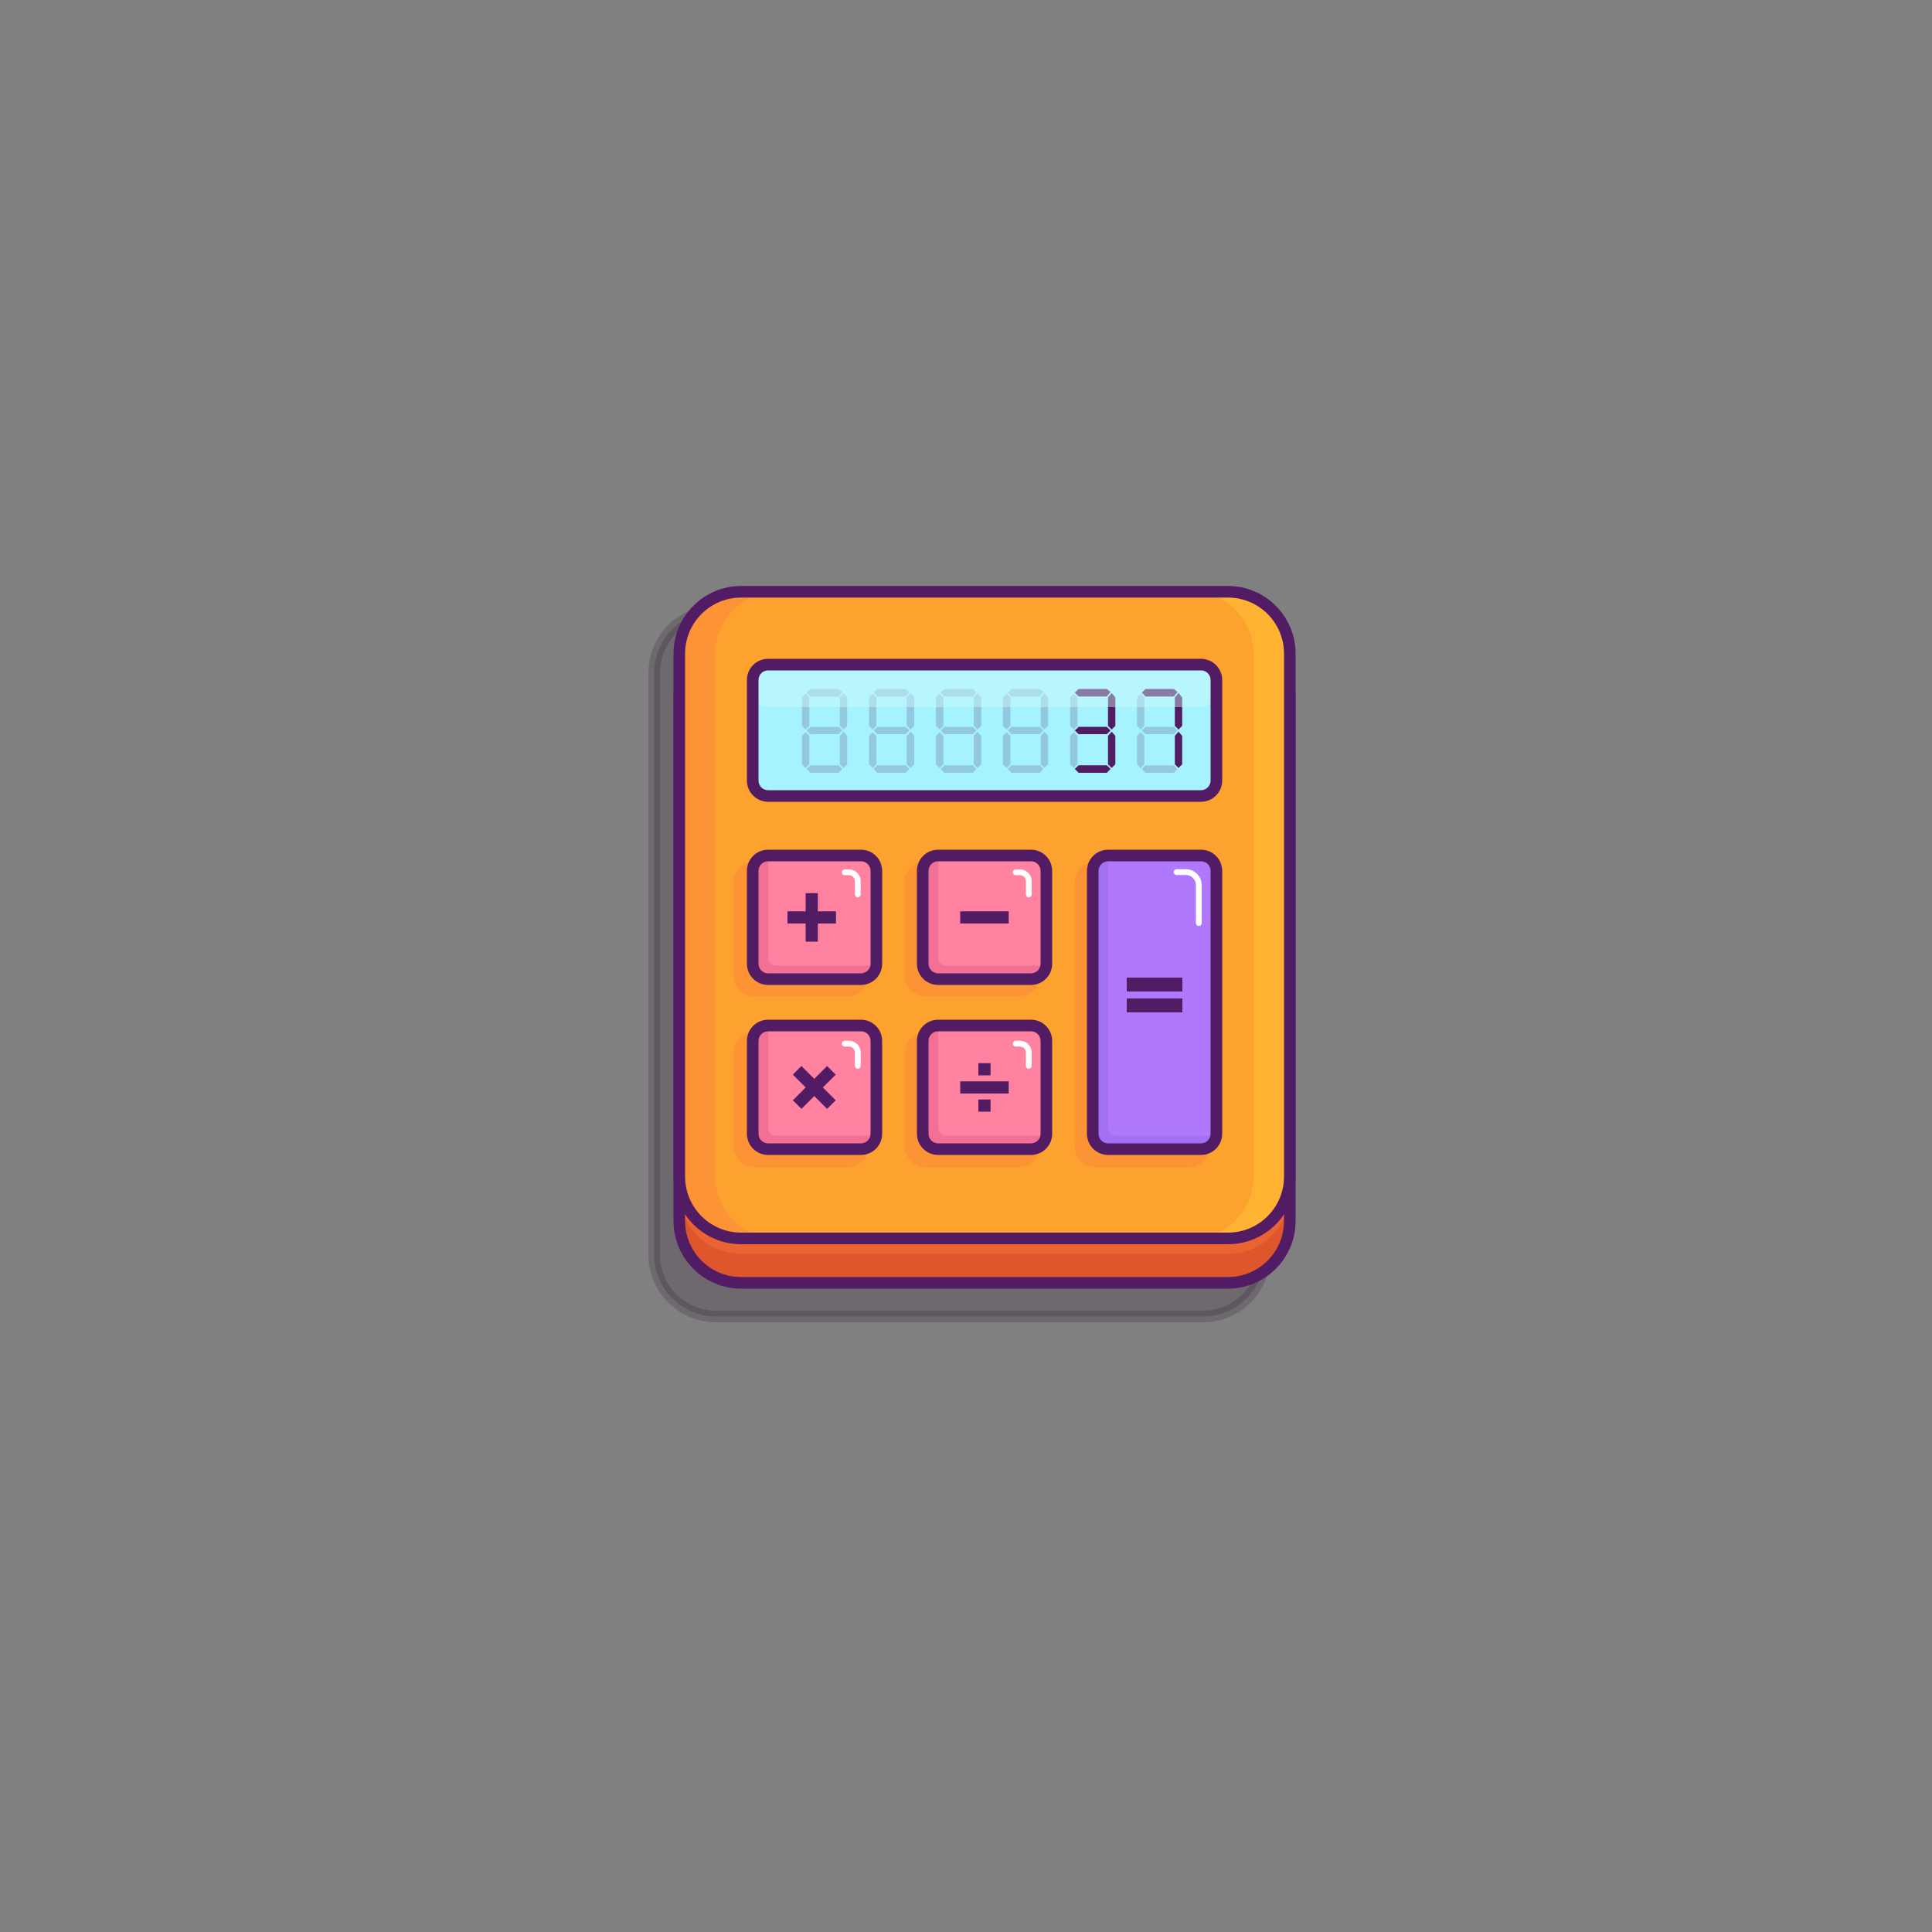 <?xml version="1.0" encoding="UTF-8"?><svg version="1.1" id="Layer_1" xmlns="http://www.w3.org/2000/svg" xmlns:xlink="http://www.w3.org/1999/xlink" x="0px" y="0px" viewBox="0 0 1000 1000" style="enable-background:new 0 0 1000 1000;" xml:space="preserve" width="1000px" height="1000px">

<rect x="0" y="0" width="1000" height="1000" fill="#808080" stroke="none"/>

<path d="M370.6,316.3h252c17.7,0,32,14.3,32,32v301.1c0,17.7-14.3,32-32,32h-252c-17.7,0-32-14.3-32-32V348.3
	C338.6,330.7,352.9,316.3,370.6,316.3z" style="opacity:0.2;fill:#241228;stroke:#241228;stroke-width:6;stroke-linecap:round;stroke-linejoin:round;enable-background:new    ;"/>
<path d="M383.6,329.3h252c17.7,0,32,14.3,32,32V632c0,17.7-14.3,32-32,32h-252c-17.7,0-32-14.3-32-32V361.3
	C351.6,343.6,365.9,329.3,383.6,329.3z" style="fill:#EB6331;"/>
<path d="M635.6,649h-252c-17.7,0-32-14.3-32-32v15c0,17.7,14.3,32,32,32h252c17.7,0,32-14.3,32-32v-15
	C667.6,634.7,653.3,649,635.6,649z" style="fill:#DD562C;"/>
<g>
	<path d="M635.6,667h-252c-19.3,0-35-15.7-35-35V361.3c0-19.3,15.7-35,35-35h252c19.3,0,35,15.7,35,35V632
		C670.6,651.3,654.9,667,635.6,667z M383.6,332.3c-16,0-29,13-29,29V632c0,16,13,29,29,29h252c16,0,29-13,29-29V361.3
		c0-16-13-29-29-29H383.6z" style="fill:#511C64;"/>
</g>
<path d="M383.6,306.3h252c17.7,0,32,14.3,32,32V609c0,17.7-14.3,32-32,32h-252c-17.7,0-32-14.3-32-32V338.3
	C351.6,320.6,365.9,306.3,383.6,306.3z" style="fill:#FDA22F;"/>
<path d="M383.6,306.3h252c17.7,0,32,14.3,32,32V609c0,17.7-14.3,32-32,32h-252c-17.7,0-32-14.3-32-32V338.3
	C351.6,320.6,365.9,306.3,383.6,306.3z" style="fill:#FDA22F;"/>
<path d="M370.3,609V338.3c0-17.7,14.3-32,32-32h-18.7c-17.7,0-32,14.3-32,32V609c0,17.7,14.3,32,32,32h18.7
	C384.6,641,370.3,626.7,370.3,609z" style="fill:#FC9435;"/>
<path d="M635.6,306.3h-18.7c17.7,0,32,14.3,32,32V609c0,17.7-14.3,32-32,32h18.7c17.7,0,32-14.3,32-32V338.3
	C667.6,320.6,653.3,306.3,635.6,306.3z" style="fill:#FFB331;"/>
<g>
	<path d="M635.6,644h-252c-19.3,0-35-15.7-35-35V338.3c0-19.3,15.7-35,35-35h252c19.3,0,35,15.7,35,35V609
		C670.6,628.3,654.9,644,635.6,644z M383.6,309.3c-16,0-29,13-29,29V609c0,16,13,29,29,29h252c16,0,29-13,29-29V338.3
		c0-16-13-29-29-29H383.6z" style="fill:#511C64;"/>
</g>
<path d="M397.6,344h224c4.4,0,8,3.6,8,8v52c0,4.4-3.6,8-8,8h-224c-4.4,0-8-3.6-8-8v-52C389.6,347.6,393.2,344,397.6,344
	z" style="fill:#A5F3FF;"/>
<polygon points="592.9,360.5 591,358.5 592.9,356.6 607.6,356.6 609.5,358.2 607.5,360.5 " style="fill:#511C64;"/>
<polygon points="588.5,375.7 588.5,361 590.4,359.1 592.3,361 592.3,375.7 590.4,377.6 " style="opacity:0.2;fill:#511C64;enable-background:new    ;"/>
<polygon points="608.1,375.7 608.1,361 610,358.7 611.9,361 611.9,375.7 610,377.6 " style="fill:#511C64;"/>
<polygon points="592.9,380 591,378.1 592.9,376.2 607.5,376.2 609.5,378.1 607.5,380 " style="opacity:0.2;fill:#511C64;enable-background:new    ;"/>
<polygon points="588.5,395.6 588.5,380.9 590.4,379 592.3,380.9 592.3,395.6 590.4,397.5 " style="opacity:0.2;fill:#511C64;enable-background:new    ;"/>
<polygon points="608.1,395.6 608.1,380.9 610,378.7 611.9,380.9 611.9,395.6 610,397.5 " style="fill:#511C64;"/>
<polygon points="592.9,400 591,398 592.9,396.1 607.5,396.1 609.5,398 607.5,400 " style="opacity:0.2;fill:#511C64;enable-background:new    ;"/>
<polygon points="558.3,360.5 556.3,358.5 558.3,356.6 572.9,356.6 574.8,358.2 572.9,360.5 " style="fill:#511C64;"/>
<polygon points="553.9,375.7 553.9,361 555.8,359.1 557.7,361 557.7,375.7 555.8,377.6 " style="opacity:0.2;fill:#511C64;enable-background:new    ;"/>
<polygon points="573.5,375.7 573.5,361 575.4,358.7 577.3,361 577.3,375.7 575.4,377.6 " style="fill:#511C64;"/>
<polygon points="558.3,380 556.3,378.1 558.3,376.2 572.9,376.2 574.8,378.1 572.9,380 " style="fill:#511C64;"/>
<polygon points="553.9,395.6 553.9,380.9 555.8,379 557.7,380.9 557.7,395.6 555.8,397.5 " style="opacity:0.2;fill:#511C64;enable-background:new    ;"/>
<polygon points="573.5,395.6 573.5,380.9 575.4,378.7 577.3,380.9 577.3,395.6 575.4,397.5 " style="fill:#511C64;"/>
<polygon points="558.3,400 556.3,398 558.3,396.1 572.9,396.1 574.8,398 572.9,400 " style="fill:#511C64;"/>
<g style="opacity:0.2;">
	<polygon points="488.8,360.5 486.9,358.5 488.8,356.6 503.5,356.6 505.4,358.2 503.5,360.5 	" style="fill:#511C64;"/>
	<polygon points="484.4,375.7 484.4,361 486.4,359.1 488.3,361 488.3,375.7 486.4,377.6 	" style="fill:#511C64;"/>
	<polygon points="504,375.7 504,361 505.9,358.7 507.9,361 507.9,375.7 505.9,377.6 	" style="fill:#511C64;"/>
	<polygon points="488.8,380 486.9,378.1 488.8,376.2 503.5,376.2 505.4,378.1 503.5,380 	" style="fill:#511C64;"/>
	<polygon points="484.4,395.6 484.4,380.9 486.4,379 488.3,380.9 488.3,395.6 486.4,397.5 	" style="fill:#511C64;"/>
	<polygon points="504,395.6 504,380.9 505.9,378.7 507.9,380.9 507.9,395.6 505.9,397.5 	" style="fill:#511C64;"/>
	<polygon points="488.8,400 486.9,398 488.8,396.1 503.5,396.1 505.4,398 503.5,400 	" style="fill:#511C64;"/>
</g>
<g style="opacity:0.2;">
	<polygon points="523.5,360.5 521.6,358.5 523.5,356.6 538.2,356.6 540.1,358.2 538.2,360.5 	" style="fill:#511C64;"/>
	<polygon points="519.1,375.7 519.1,361 521,359.1 523,361 523,375.7 521,377.6 	" style="fill:#511C64;"/>
	<polygon points="538.7,375.7 538.7,361 540.6,358.7 542.5,361 542.5,375.7 540.6,377.6 	" style="fill:#511C64;"/>
	<polygon points="523.5,380 521.6,378.1 523.5,376.2 538.2,376.2 540.1,378.1 538.2,380 	" style="fill:#511C64;"/>
	<polygon points="519.1,395.6 519.1,380.9 521,379 523,380.9 523,395.6 521,397.5 	" style="fill:#511C64;"/>
	<polygon points="538.7,395.6 538.7,380.9 540.6,378.7 542.5,380.9 542.5,395.6 540.6,397.5 	" style="fill:#511C64;"/>
	<polygon points="523.5,400 521.6,398 523.5,396.1 538.2,396.1 540.1,398 538.2,400 	" style="fill:#511C64;"/>
</g>
<g style="opacity:0.2;">
	<polygon points="419.5,360.5 417.5,358.5 419.5,356.6 434.1,356.6 436,358.2 434.1,360.5 	" style="fill:#511C64;"/>
	<polygon points="415.1,375.7 415.1,361 417,359.1 418.9,361 418.9,375.7 417,377.6 	" style="fill:#511C64;"/>
	<polygon points="434.7,375.7 434.7,361 436.6,358.7 438.5,361 438.5,375.7 436.6,377.6 	" style="fill:#511C64;"/>
	<polygon points="419.5,380 417.5,378.1 419.5,376.2 434.1,376.2 436,378.1 434.1,380 	" style="fill:#511C64;"/>
	<polygon points="415.1,395.6 415.1,380.9 417,379 418.9,380.9 418.9,395.6 417,397.5 	" style="fill:#511C64;"/>
	<polygon points="434.7,395.6 434.7,380.9 436.6,378.7 438.5,380.9 438.5,395.6 436.6,397.5 	" style="fill:#511C64;"/>
	<polygon points="419.5,400 417.5,398 419.5,396.1 434.1,396.1 436,398 434.1,400 	" style="fill:#511C64;"/>
</g>
<g style="opacity:0.2;">
	<polygon points="454.1,360.5 452.2,358.5 454.1,356.6 468.8,356.6 470.7,358.2 468.8,360.5 	" style="fill:#511C64;"/>
	<polygon points="449.8,375.7 449.8,361 451.7,359.1 453.6,361 453.6,375.7 451.7,377.6 	" style="fill:#511C64;"/>
	<polygon points="469.3,375.7 469.3,361 471.3,358.7 473.2,361 473.2,375.7 471.3,377.6 	" style="fill:#511C64;"/>
	<polygon points="454.1,380 452.2,378.1 454.1,376.2 468.8,376.2 470.7,378.1 468.8,380 	" style="fill:#511C64;"/>
	<polygon points="449.8,395.6 449.8,380.9 451.7,379 453.6,380.9 453.6,395.6 451.7,397.5 	" style="fill:#511C64;"/>
	<polygon points="469.3,395.6 469.3,380.9 471.3,378.7 473.2,380.9 473.2,395.6 471.3,397.5 	" style="fill:#511C64;"/>
	<polygon points="454.1,400 452.2,398 454.1,396.1 468.8,396.1 470.7,398 468.8,400 	" style="fill:#511C64;"/>
</g>
<path d="M397.6,344h224c4.4,0,8,3.6,8,8v6c0,4.4-3.6,8-8,8h-224c-4.4,0-8-3.6-8-8v-6C389.6,347.6,393.2,344,397.6,344z
	" style="opacity:0.43;fill:#D2FCFB;enable-background:new    ;"/>
<g>
	<path d="M621.6,415h-224c-6.1,0-11-4.9-11-11v-52c0-6.1,4.9-11,11-11h224c6.1,0,11,4.9,11,11v52
		C632.6,410.1,627.7,415,621.6,415z M397.6,347c-2.8,0-5,2.2-5,5v52c0,2.8,2.2,5,5,5h224c2.8,0,5-2.2,5-5v-52c0-2.8-2.2-5-5-5H397.6
		z" style="fill:#511C64;"/>
</g>
<path d="M390.6,448.8h48c4.4,0,8,3.6,8,8v48c0,4.4-3.6,8-8,8h-48c-4.4,0-8-3.6-8-8v-48
	C382.6,452.4,386.2,448.8,390.6,448.8z" style="fill:#FC9435;stroke:#FC9435;stroke-width:6;stroke-miterlimit:10;"/>
<path d="M479.2,448.8h48c4.4,0,8,3.6,8,8v48c0,4.4-3.6,8-8,8h-48c-4.4,0-8-3.6-8-8v-48
	C471.2,452.4,474.8,448.8,479.2,448.8z" style="fill:#FC9435;stroke:#FC9435;stroke-width:6;stroke-miterlimit:10;"/>
<path d="M390.6,537.3h48c4.4,0,8,3.6,8,8v48c0,4.4-3.6,8-8,8h-48c-4.4,0-8-3.6-8-8v-48
	C382.6,540.9,386.2,537.3,390.6,537.3z" style="fill:#FC9435;stroke:#FC9435;stroke-width:6;stroke-miterlimit:10;"/>
<path d="M479.2,537.3h48c4.4,0,8,3.6,8,8v48c0,4.4-3.6,8-8,8h-48c-4.4,0-8-3.6-8-8v-48
	C471.2,540.9,474.8,537.3,479.2,537.3z" style="fill:#FC9435;stroke:#FC9435;stroke-width:6;stroke-miterlimit:10;"/>
<path d="M567.2,448.8h48c4.4,0,8,3.6,8,8v136.5c0,4.4-3.6,8-8,8h-48c-4.4,0-8-3.6-8-8V456.8
	C559.2,452.4,562.8,448.8,567.2,448.8z" style="fill:#FC9435;stroke:#FC9435;stroke-width:6;stroke-miterlimit:10;"/>
<path d="M485.6,442.8h48c4.4,0,8,3.6,8,8v48c0,4.4-3.6,8-8,8h-48c-4.4,0-8-3.6-8-8v-48
	C477.6,446.4,481.2,442.8,485.6,442.8z" style="fill:#FF82A0;"/>
<path d="M573.6,442.8h48c4.4,0,8,3.6,8,8v136c0,4.4-3.6,8-8,8h-48c-4.4,0-8-3.6-8-8v-136
	C565.6,446.4,569.2,442.8,573.6,442.8z" style="fill:#B078FD;"/>
<path d="M577.5,587.8c-2.1,0-3.9-1.7-3.9-3.9l0,0V442.8c-4.4,0-8,3.6-8,8v136c0,4.4,3.6,8,8,8h48c4,0,7.4-3,7.9-7
	H577.5z" style="fill:#A270F2;"/>
<g>
	<path d="M621.6,597.8h-48c-6.1,0-11-4.9-11-11v-136c0-6.1,4.9-11,11-11h48c6.1,0,11,4.9,11,11v136
		C632.6,592.9,627.7,597.8,621.6,597.8z M573.6,445.8c-2.8,0-5,2.2-5,5v136c0,2.8,2.2,5,5,5h48c2.8,0,5-2.2,5-5v-136
		c0-2.8-2.2-5-5-5H573.6z" style="fill:#511C64;"/>
</g>
<rect x="583.2" y="506" width="28.8" height="7.2" style="fill:#511C64;"/>
<rect x="583.2" y="516.8" width="28.8" height="7.2" style="fill:#511C64;"/>
<g>
	<path d="M620.5,479.3c-0.8,0-1.5-0.7-1.5-1.5v-19.7c0-2.8-2.3-5.2-5.2-5.2H609c-0.8,0-1.5-0.7-1.5-1.5
		s0.7-1.5,1.5-1.5h4.8c4.5,0,8.2,3.7,8.2,8.2v19.7C622,478.7,621.3,479.3,620.5,479.3z" style="fill:#FFFFFF;"/>
</g>
<path d="M489.5,499.8c-2.1,0-3.9-1.7-3.9-3.9l0,0v-53.1c-4.4,0-8,3.6-8,8v48c0,4.4,3.6,8,8,8h48c4,0,7.4-3,7.9-7H489.5
	z" style="fill:#F27095;"/>
<g>
	<path d="M533.6,509.8h-48c-6.1,0-11-4.9-11-11v-48c0-6.1,4.9-11,11-11h48c6.1,0,11,4.9,11,11v48
		C544.6,504.9,539.7,509.8,533.6,509.8z M485.6,445.8c-2.8,0-5,2.2-5,5v48c0,2.8,2.2,5,5,5h48c2.8,0,5-2.2,5-5v-48c0-2.8-2.2-5-5-5
		H485.6z" style="fill:#511C64;"/>
</g>
<rect x="497" y="471.7" width="25.1" height="6.3" style="fill:#511C64;"/>
<g>
	<path d="M532.5,464.5c-0.8,0-1.5-0.7-1.5-1.5v-6.9c0-1.7-1.4-3.1-3.1-3.1h-2.2c-0.8,0-1.5-0.7-1.5-1.5
		s0.7-1.5,1.5-1.5h2.2c3.4,0,6.1,2.7,6.1,6.1v6.9C534,463.8,533.3,464.5,532.5,464.5z" style="fill:#FFFFFF;"/>
</g>
<path d="M397.6,442.8h48c4.4,0,8,3.6,8,8v48c0,4.4-3.6,8-8,8h-48c-4.4,0-8-3.6-8-8v-48
	C389.6,446.4,393.2,442.8,397.6,442.8z" style="fill:#FF82A0;"/>
<path d="M401.5,499.8c-2.1,0-3.9-1.7-3.9-3.9l0,0v-53.1c-4.4,0-8,3.6-8,8v48c0,4.4,3.6,8,8,8h48c4,0,7.4-3,7.9-7H401.5
	z" style="fill:#F27095;"/>
<g>
	<path d="M445.6,509.8h-48c-6.1,0-11-4.9-11-11v-48c0-6.1,4.9-11,11-11h48c6.1,0,11,4.9,11,11v48
		C456.6,504.9,451.7,509.8,445.6,509.8z M397.6,445.8c-2.8,0-5,2.2-5,5v48c0,2.8,2.2,5,5,5h48c2.8,0,5-2.2,5-5v-48c0-2.8-2.2-5-5-5
		H397.6z" style="fill:#511C64;"/>
</g>
<rect x="407.6" y="471.7" width="25.1" height="6.3" style="fill:#511C64;"/>
<rect x="417" y="462.3" width="6.3" height="25.1" style="fill:#511C64;"/>
<g>
	<path d="M444,464.5c-0.8,0-1.5-0.7-1.5-1.5v-6.9c0-1.7-1.4-3.1-3.1-3.1h-2.2c-0.8,0-1.5-0.7-1.5-1.5s0.7-1.5,1.5-1.5
		h2.2c3.4,0,6.1,2.7,6.1,6.1v6.9C445.5,463.8,444.8,464.5,444,464.5z" style="fill:#FFFFFF;"/>
</g>
<path d="M397.6,530.8h48c4.4,0,8,3.6,8,8v48c0,4.4-3.6,8-8,8h-48c-4.4,0-8-3.6-8-8v-48
	C389.6,534.4,393.2,530.8,397.6,530.8z" style="fill:#FF82A0;"/>
<path d="M401.5,587.8c-2.1,0-3.9-1.7-3.9-3.9l0,0v-53.1c-4.4,0-8,3.6-8,8v48c0,4.4,3.6,8,8,8h48c4,0,7.4-3,7.9-7H401.5
	z" style="fill:#F27095;"/>
<g>
	<path d="M445.6,597.8h-48c-6.1,0-11-4.9-11-11v-48c0-6.1,4.9-11,11-11h48c6.1,0,11,4.9,11,11v48
		C456.6,592.9,451.7,597.8,445.6,597.8z M397.6,533.8c-2.8,0-5,2.2-5,5v48c0,2.8,2.2,5,5,5h48c2.8,0,5-2.2,5-5v-48c0-2.8-2.2-5-5-5
		H397.6z" style="fill:#511C64;"/>
</g>
<rect x="418.4" y="550.3" transform="matrix(0.707 -0.707 0.707 0.707 -274.509 462.964)" width="6.3" height="25.1" style="fill:#511C64;"/>
<rect x="409" y="559.7" transform="matrix(0.707 -0.707 0.707 0.707 -274.508 462.964)" width="25.1" height="6.3" style="fill:#511C64;"/>
<g>
	<path d="M444,553.2c-0.8,0-1.5-0.7-1.5-1.5v-6.9c0-1.7-1.4-3.1-3.1-3.1h-2.2c-0.8,0-1.5-0.7-1.5-1.5s0.7-1.5,1.5-1.5
		h2.2c3.4,0,6.1,2.7,6.1,6.1v6.9C445.5,552.6,444.8,553.2,444,553.2z" style="fill:#FFFFFF;"/>
</g>
<path d="M485.6,530.8h48c4.4,0,8,3.6,8,8v48c0,4.4-3.6,8-8,8h-48c-4.4,0-8-3.6-8-8v-48
	C477.6,534.4,481.2,530.8,485.6,530.8z" style="fill:#FF82A0;"/>
<path d="M489.5,587.8c-2.1,0-3.9-1.7-3.9-3.9l0,0v-53.1c-4.4,0-8,3.6-8,8v48c0,4.4,3.6,8,8,8h48c4,0,7.4-3,7.9-7H489.5
	z" style="fill:#F27095;"/>
<g>
	<path d="M533.6,597.8h-48c-6.1,0-11-4.9-11-11v-48c0-6.1,4.9-11,11-11h48c6.1,0,11,4.9,11,11v48
		C544.6,592.9,539.7,597.8,533.6,597.8z M485.6,533.8c-2.8,0-5,2.2-5,5v48c0,2.8,2.2,5,5,5h48c2.8,0,5-2.2,5-5v-48c0-2.8-2.2-5-5-5
		H485.6z" style="fill:#511C64;"/>
</g>
<rect x="497" y="559.7" width="25.1" height="6.3" style="fill:#511C64;"/>
<rect x="506.4" y="569.1" width="6.3" height="6.3" style="fill:#511C64;"/>
<rect x="506.4" y="550.3" width="6.3" height="6.3" style="fill:#511C64;"/>
<g>
	<path d="M532.5,553.2c-0.8,0-1.5-0.7-1.5-1.5v-6.9c0-1.7-1.4-3.1-3.1-3.1h-2.2c-0.8,0-1.5-0.7-1.5-1.5
		s0.7-1.5,1.5-1.5h2.2c3.4,0,6.1,2.7,6.1,6.1v6.9C534,552.6,533.3,553.2,532.5,553.2z" style="fill:#FFFFFF;"/>
</g>
</svg>